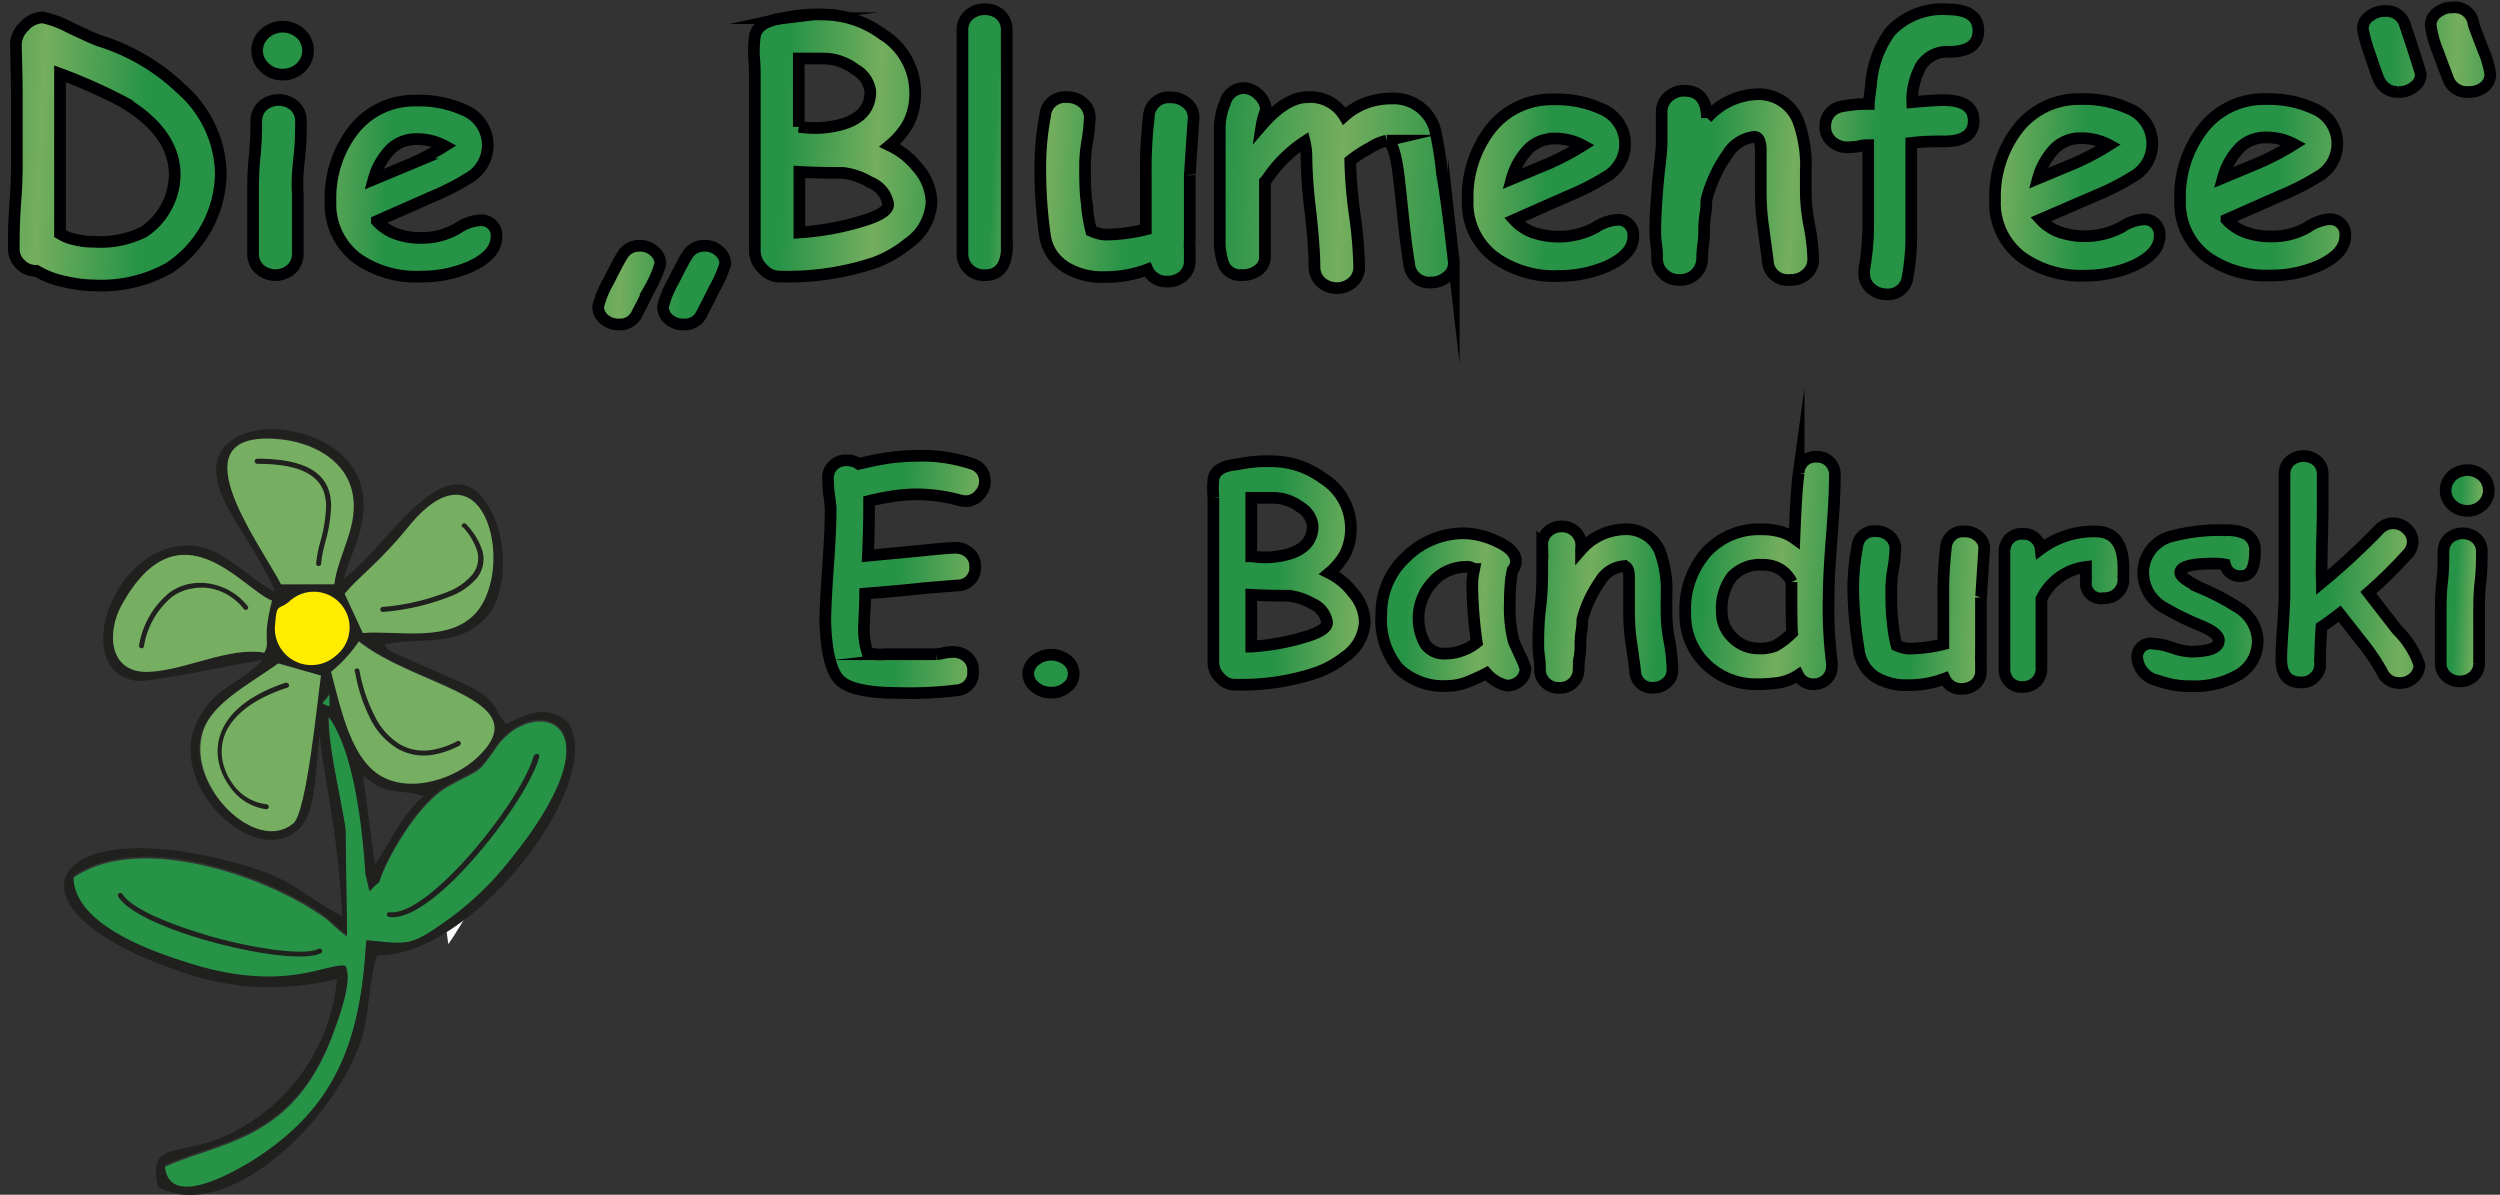 <svg id="Die_Blumenfeee" xmlns="http://www.w3.org/2000/svg" xmlns:xlink="http://www.w3.org/1999/xlink" width="164.97" height="78.84" viewBox="0 0 164.97 78.84"><rect x="0" y="0" width="164.97" height="78.84" fill="#333333" stroke="none"/><defs><style>.cls-1,.cls-5{fill:none;}.cls-2{fill:#fdffff;}.cls-2,.cls-54,.cls-55,.cls-56,.cls-57{fill-rule:evenodd;}.cls-3{clip-path:url(#clip-path);}.cls-4{fill:url(#Unbenannter_Verlauf_34);}.cls-5{stroke:#000003;stroke-miterlimit:22.93;stroke-width:0.77px;}.cls-6{clip-path:url(#clip-path-2);}.cls-7{fill:url(#Unbenannter_Verlauf_34-2);}.cls-8{clip-path:url(#clip-path-3);}.cls-9{fill:url(#Unbenannter_Verlauf_34-3);}.cls-10{clip-path:url(#clip-path-4);}.cls-11{fill:url(#Unbenannter_Verlauf_34-4);}.cls-12{clip-path:url(#clip-path-5);}.cls-13{fill:url(#Unbenannter_Verlauf_34-5);}.cls-14{clip-path:url(#clip-path-6);}.cls-15{fill:url(#Unbenannter_Verlauf_34-6);}.cls-16{clip-path:url(#clip-path-7);}.cls-17{fill:url(#Unbenannter_Verlauf_34-7);}.cls-18{clip-path:url(#clip-path-8);}.cls-19{fill:url(#Unbenannter_Verlauf_34-8);}.cls-20{clip-path:url(#clip-path-9);}.cls-21{fill:url(#Unbenannter_Verlauf_34-9);}.cls-22{clip-path:url(#clip-path-10);}.cls-23{fill:url(#Unbenannter_Verlauf_34-10);}.cls-24{clip-path:url(#clip-path-11);}.cls-25{fill:url(#Unbenannter_Verlauf_34-11);}.cls-26{clip-path:url(#clip-path-12);}.cls-27{fill:url(#Unbenannter_Verlauf_34-12);}.cls-28{clip-path:url(#clip-path-13);}.cls-29{fill:url(#Unbenannter_Verlauf_34-13);}.cls-30{clip-path:url(#clip-path-14);}.cls-31{fill:url(#Unbenannter_Verlauf_34-14);}.cls-32{clip-path:url(#clip-path-15);}.cls-33{fill:url(#Unbenannter_Verlauf_34-15);}.cls-34{clip-path:url(#clip-path-16);}.cls-35{fill:url(#Unbenannter_Verlauf_34-16);}.cls-36{clip-path:url(#clip-path-17);}.cls-37{fill:url(#Unbenannter_Verlauf_34-17);}.cls-38{clip-path:url(#clip-path-18);}.cls-39{fill:url(#Unbenannter_Verlauf_34-18);}.cls-40{clip-path:url(#clip-path-19);}.cls-41{fill:url(#Unbenannter_Verlauf_34-19);}.cls-42{clip-path:url(#clip-path-20);}.cls-43{fill:url(#Unbenannter_Verlauf_34-20);}.cls-44{clip-path:url(#clip-path-21);}.cls-45{fill:url(#Unbenannter_Verlauf_34-21);}.cls-46{clip-path:url(#clip-path-22);}.cls-47{fill:url(#Unbenannter_Verlauf_34-22);}.cls-48{clip-path:url(#clip-path-23);}.cls-49{fill:url(#Unbenannter_Verlauf_34-23);}.cls-50{clip-path:url(#clip-path-24);}.cls-51{fill:url(#Unbenannter_Verlauf_34-24);}.cls-52{clip-path:url(#clip-path-25);}.cls-53{fill:url(#Unbenannter_Verlauf_34-25);}.cls-54{fill:#269347;}.cls-55,.cls-58{fill:#20201e;}.cls-56{fill:#76af62;}.cls-57{fill:#ffec00;}</style><clipPath id="clip-path" transform="translate(-46.35 -4.93)"><path class="cls-1" d="M48.75,22.8a1.4,1.4,0,0,1-1.06-.44,1.36,1.36,0,0,1-.43-1c0-.71,0-1.78.11-3.2s0.09-2.49.09-3.2,0-2,0-3.56-0.05-2.77-.06-3.56a1.73,1.73,0,0,1,.56-1.18,1.68,1.68,0,0,1,1.21-.58,6.72,6.72,0,0,1,1.77.66c1.1,0.52,1.76.82,2,.89a13.59,13.59,0,0,1,5.34,3.14,7.62,7.62,0,0,1,2.64,5.59,7.58,7.58,0,0,1-3.39,6.24,9.11,9.11,0,0,1-5,1.16,8.3,8.3,0,0,1-1.79-.22,6.06,6.06,0,0,1-1.93-.72m6-11a34.52,34.52,0,0,0-4.44-2V20.35a3,3,0,0,0,1,.39,4.59,4.59,0,0,0,1.2.14,6.42,6.42,0,0,0,3.31-.64,4.45,4.45,0,0,0,1.51-1.66,4.53,4.53,0,0,0,.55-2.18Q57.83,13.76,54.74,11.82Z"/></clipPath><linearGradient id="Unbenannter_Verlauf_34" x1="-1674.43" y1="1412.08" x2="-1673.92" y2="1412.08" gradientTransform="matrix(0, 27.14, -34.25, 0, 48424.85, 45447.22)" gradientUnits="userSpaceOnUse"><stop offset="0" stop-color="#269347"/><stop offset="0.5" stop-color="#74ae5e"/><stop offset="1" stop-color="#269347"/></linearGradient><clipPath id="clip-path-2" transform="translate(-46.35 -4.93)"><path class="cls-1" d="M65,9.85a1.67,1.67,0,0,1-1.18-.46,1.5,1.5,0,0,1,0-2.24,1.76,1.76,0,0,1,2.37,0,1.53,1.53,0,0,1,0,2.24A1.68,1.68,0,0,1,65,9.85M66,17.68c0,0.41,0,1.06,0,2s0,1.55,0,2a1.34,1.34,0,0,1-.42,1,1.58,1.58,0,0,1-2.11,0,1.34,1.34,0,0,1-.42-1q0-.61,0-2c0-.9,0-1.55,0-2,0-.63,0-1.43.1-2.38s0.11-1.75.11-2.38a1.36,1.36,0,0,1,.42-1,1.61,1.61,0,0,1,2.11,0,1.36,1.36,0,0,1,.42,1c0,0.63,0,1.43-.11,2.38S65.95,17.05,66,17.68Z"/></clipPath><linearGradient id="Unbenannter_Verlauf_34-2" x1="-1601.39" y1="1414.97" x2="-1601.01" y2="1414.97" gradientTransform="matrix(0, 8.94, -30.25, 0, 42864.28, 14326.09)" xlink:href="#Unbenannter_Verlauf_34"/><clipPath id="clip-path-3" transform="translate(-46.35 -4.93)"><path class="cls-1" d="M74.12,23.18A6.77,6.77,0,0,1,69.95,22a4.46,4.46,0,0,1-1.79-3.79,7.31,7.31,0,0,1,1.42-4.57,5.09,5.09,0,0,1,4.26-2.07,7.09,7.09,0,0,1,3.08.6,2.5,2.5,0,0,1,.3,4.54,16.46,16.46,0,0,1-2.4,1.22l-3.6,1.59a3.19,3.19,0,0,0,1.24.83,4.7,4.7,0,0,0,1.66.28A4.65,4.65,0,0,0,76.54,20,3,3,0,0,1,78,19.47a1,1,0,0,1,1.11,1.08c0,0.81-.6,1.47-1.78,2a8,8,0,0,1-3.17.64m-0.29-9.07a2.4,2.4,0,0,0-1.7.66,4.62,4.62,0,0,0-1.13,2l2.4-1a17.31,17.31,0,0,0,2.29-1.21A3.81,3.81,0,0,0,73.83,14.11Z"/></clipPath><linearGradient id="Unbenannter_Verlauf_34-3" x1="-1665.56" y1="1423.44" x2="-1665.04" y2="1423.44" gradientTransform="matrix(0, 21.45, -22.42, 0, 31985.63, 35731.13)" xlink:href="#Unbenannter_Verlauf_34"/><clipPath id="clip-path-4" transform="translate(-46.35 -4.93)"><path class="cls-1" d="M93.48,24c-0.35.72-.63,1.25-0.83,1.64a1.22,1.22,0,0,1-1.16.7,1.46,1.46,0,0,1-1-.34,1.08,1.08,0,0,1-.39-0.84,6.54,6.54,0,0,1,.68-1.66c0.4-.81.71-1.39,0.92-1.72a1.25,1.25,0,0,1,1.11-.63,1.37,1.37,0,0,1,1,.36,1.1,1.1,0,0,1,.4.83A7.77,7.77,0,0,1,93.48,24m-4.27,0c-0.35.72-.63,1.25-0.83,1.64a1.22,1.22,0,0,1-1.16.7,1.45,1.45,0,0,1-1-.34,1.07,1.07,0,0,1-.4-0.84,6.53,6.53,0,0,1,.68-1.66c0.41-.81.71-1.39,0.92-1.72a1.25,1.25,0,0,1,1.11-.63,1.36,1.36,0,0,1,1,.36,1.1,1.1,0,0,1,.4.83A7.82,7.82,0,0,1,89.21,24Z"/></clipPath><linearGradient id="Unbenannter_Verlauf_34-4" x1="-1650.05" y1="1461.82" x2="-1649.53" y2="1461.82" gradientTransform="matrix(0, 15.74, -10.29, 0, 15130, 25988.88)" xlink:href="#Unbenannter_Verlauf_34"/><clipPath id="clip-path-5" transform="translate(-46.35 -4.93)"><path class="cls-1" d="M104.1,22.25a18.17,18.17,0,0,1-6.29.93,1.47,1.47,0,0,1-1.14-.53,1.62,1.62,0,0,1-.51-1.14V10.19c0-.48,0-1-0.05-1.45a7.89,7.89,0,0,1,.05-1.39c0.1-.67.73-1.08,1.87-1.22a10.63,10.63,0,0,1,2.69-.24,6.62,6.62,0,0,1,3.86,1.3A4.51,4.51,0,0,1,106.74,11a4.37,4.37,0,0,1-.45,2.07,5.3,5.3,0,0,1-1.23,1.46A5.22,5.22,0,0,1,106.91,16a3.6,3.6,0,0,1,.91,2.25A3.53,3.53,0,0,1,106.27,21a7.8,7.8,0,0,1-2.17,1.27M100.71,8.79c-0.92,0-1.47,0-1.65,0v4.51a7.73,7.73,0,0,0,1.46.07q3.27-.26,3.26-2.4a1.92,1.92,0,0,0-1-1.46A3.49,3.49,0,0,0,100.71,8.79ZM102,16.34c-0.65,0-1.61,0-2.9-.07v4a18.14,18.14,0,0,0,4-.71q1.87-.53,1.86-1.15a1.9,1.9,0,0,0-1.21-1.46A4.46,4.46,0,0,0,102,16.34Z"/></clipPath><linearGradient id="Unbenannter_Verlauf_34-5" x1="-1671.37" y1="1412.79" x2="-1670.86" y2="1412.79" gradientTransform="matrix(0, 24.02, -33.27, 0, 47109.01, 40157.06)" xlink:href="#Unbenannter_Verlauf_34"/><clipPath id="clip-path-6" transform="translate(-46.35 -4.93)"><path class="cls-1" d="M112.8,21.09c0,1.36-.49,2-1.47,2a1.41,1.41,0,0,1-1.47-1.45V6.9a1.29,1.29,0,0,1,.45-1,1.57,1.57,0,0,1,1.06-.36,1.48,1.48,0,0,1,1,.37,1.33,1.33,0,0,1,.41,1V21.09Z"/></clipPath><linearGradient id="Unbenannter_Verlauf_34-6" x1="-1599.2" y1="1413.32" x2="-1598.75" y2="1413.32" gradientTransform="matrix(0, 8.41, -32.54, 0, 46103.57, 13464.06)" xlink:href="#Unbenannter_Verlauf_34"/><clipPath id="clip-path-7" transform="translate(-46.35 -4.93)"><path class="cls-1" d="M124.86,16.49c0,0.48,0,1.2,0,2.16s0,1.68,0,2.16a6.23,6.23,0,0,0,0,.66q0,0.45,0,.67a1.3,1.3,0,0,1-.43,1,1.6,1.6,0,0,1-1.07.37,1.35,1.35,0,0,1-1.29-.8,7.77,7.77,0,0,1-2.83.5,4.58,4.58,0,0,1-2.55-.64,2.92,2.92,0,0,1-1.39-2.13A30.86,30.86,0,0,1,115,15.7a18.08,18.08,0,0,1,.32-3.16,1.31,1.31,0,0,1,1.44-1.2,1.54,1.54,0,0,1,1.06.38,1.26,1.26,0,0,1,.44,1,11.68,11.68,0,0,1-.15,1.46,10.45,10.45,0,0,0-.16,1.52c0,1,0,1.87.11,2.62a10.08,10.08,0,0,0,.3,1.85,3.92,3.92,0,0,0,.52.18,1.88,1.88,0,0,0,.48.06,11.47,11.47,0,0,0,2.6-.34c0-.54,0-1.17,0-1.87s0-1.43,0-1.79a29.67,29.67,0,0,1,.2-3.78,1.31,1.31,0,0,1,1.45-1.27,1.56,1.56,0,0,1,1.08.4,1.18,1.18,0,0,1,.42,1c-0.14,2.71-.2,4-0.2,3.76"/></clipPath><linearGradient id="Unbenannter_Verlauf_34-7" x1="-1664.29" y1="1421.48" x2="-1663.76" y2="1421.48" gradientTransform="matrix(0, 20.03, -23.9, 0, 34100.63, 33343.11)" xlink:href="#Unbenannter_Verlauf_34"/><clipPath id="clip-path-8" transform="translate(-46.35 -4.93)"><path class="cls-1" d="M129.6,13.21c1.08-1.25,2.09-1.87,3.05-1.87a2.62,2.62,0,0,1,2.41,1.25,4.51,4.51,0,0,1,1.44-.87,4.93,4.93,0,0,1,1.71-.29,2.81,2.81,0,0,1,2.84,2.08,23.82,23.82,0,0,1,.46,2.89q0.31,1.73.77,5.77a1.11,1.11,0,0,1-.42,1,1.58,1.58,0,0,1-1.08.4,1.32,1.32,0,0,1-1.44-1.22c-0.13-.74-0.26-1.77-0.4-3.11s-0.26-2.51-.35-3.12c-0.19-1.27-.44-1.91-0.74-1.91a3.42,3.42,0,0,0-1.12.49,8,8,0,0,0-1.28.84,30.32,30.32,0,0,0,.29,3.5,29.4,29.4,0,0,1,.3,3.5,1.35,1.35,0,0,1-.42,1,1.58,1.58,0,0,1-2.11,0,1.35,1.35,0,0,1-.42-1q0-1.22-.26-3.59a33.41,33.41,0,0,1-.27-3.58,4.2,4.2,0,0,0-.12-1.09A8.83,8.83,0,0,0,130,16.69a1.9,1.9,0,0,1-.18.22c0,1.44,0,2.56,0,3.39,0,0.2,0,.47,0,0.8s0,0.6,0,.76a1.06,1.06,0,0,1-.47.91,1.65,1.65,0,0,1-1.06.31,1.18,1.18,0,0,1-1.23-.79,4.72,4.72,0,0,1-.22-1.7v-4c0-.35,0-0.88,0-1.57s0-1.21,0-1.56a4.24,4.24,0,0,1,.34-1.72,1.31,1.31,0,0,1,1.17-1,1.47,1.47,0,0,1,1.07.46,1.43,1.43,0,0,1,.47,1,4.2,4.2,0,0,0-.1.92"/></clipPath><linearGradient id="Unbenannter_Verlauf_34-8" x1="-1680.81" y1="1418.75" x2="-1680.28" y2="1418.75" gradientTransform="matrix(0, 30.67, -26.22, 0, 37327.65, 51560.14)" xlink:href="#Unbenannter_Verlauf_34"/><clipPath id="clip-path-9" transform="translate(-46.35 -4.93)"><path class="cls-1" d="M149.22,23.14A6.76,6.76,0,0,1,145,21.92a4.45,4.45,0,0,1-1.8-3.79,7.31,7.31,0,0,1,1.42-4.57,5.1,5.1,0,0,1,4.26-2.07,7.1,7.1,0,0,1,3.09.6,2.5,2.5,0,0,1,.3,4.54,16.58,16.58,0,0,1-2.4,1.22l-3.6,1.59a3.19,3.19,0,0,0,1.24.83,5.23,5.23,0,0,0,4.09-.31,3,3,0,0,1,1.42-.52,1,1,0,0,1,1.11,1.08c0,0.81-.6,1.47-1.78,2a8,8,0,0,1-3.17.64m-0.29-9.06a2.4,2.4,0,0,0-1.7.66,4.61,4.61,0,0,0-1.13,2l2.4-1a17.43,17.43,0,0,0,2.29-1.21A3.81,3.81,0,0,0,148.93,14.07Z"/></clipPath><linearGradient id="Unbenannter_Verlauf_34-9" x1="-1668.48" y1="1423.59" x2="-1667.95" y2="1423.59" gradientTransform="matrix(0, 21.45, -22.42, 0, 32061.14, 35795.01)" xlink:href="#Unbenannter_Verlauf_34"/><clipPath id="clip-path-10" transform="translate(-46.35 -4.93)"><path class="cls-1" d="M164.47,23.4A1.31,1.31,0,0,1,163,22.1c-0.1-.74-0.2-1.47-0.3-2.21a16.39,16.39,0,0,1-.16-2.21c0-.18,0-0.5,0-0.95s0-.77,0-1,0-.18,0-0.39,0-.36,0-0.49c0-.59-0.14-0.89-0.43-0.89a2.39,2.39,0,0,0-1.79,1.18,9,9,0,0,0-1.37,3c0,0.25,0,.56-0.08,1a7.28,7.28,0,0,0-.07,1c0,0.2,0,.51-0.06.92a7.8,7.8,0,0,0-.07.93,1.4,1.4,0,0,1-.42,1,1.42,1.42,0,0,1-1.07.41,1.38,1.38,0,0,1-1.06-.41,1.36,1.36,0,0,1-.42-1c0-.2,0-0.51-0.06-0.92s-0.06-.73-0.06-0.93c0-.69.05-1.65,0.15-2.89S156,15,156,14.32c0-.23,0-0.54,0-1s0-.75,0-1a1.31,1.31,0,0,1,.44-1,1.49,1.49,0,0,1,1.06-.4c0.93,0,1.43.55,1.49,1.68v0.12a4.61,4.61,0,0,1,3.29-1.57A2.8,2.8,0,0,1,165,12.89a8.57,8.57,0,0,1,.51,3.38V17c0,0.33,0,.56,0,0.69a12.41,12.41,0,0,0,.24,2.15A13.43,13.43,0,0,1,166,22a1.26,1.26,0,0,1-.43,1,1.49,1.49,0,0,1-1.06.4"/></clipPath><linearGradient id="Unbenannter_Verlauf_34-10" x1="-1666.89" y1="1420.99" x2="-1666.37" y2="1420.99" gradientTransform="matrix(0, 20.44, -24.34, 0, 34742.79, 34087.06)" xlink:href="#Unbenannter_Verlauf_34"/><clipPath id="clip-path-11" transform="translate(-46.35 -4.93)"><path class="cls-1" d="M172.54,11.67q1.42-.13,2.05-0.13c1.33,0,2,.46,2,1.37s-0.7,1.39-2.12,1.35c-0.45,0-1.13,0-2,.1,0,0.76,0,1.72,0,2.88,0,1.68,0,2.64,0,2.87a15.59,15.59,0,0,1-.24,3.1,1.29,1.29,0,0,1-1.41,1.14,1.52,1.52,0,0,1-1-.38,1.22,1.22,0,0,1-.45-1,2.6,2.6,0,0,1,0-.27,17.34,17.34,0,0,0,.26-2.87V14.51c-0.13,0-.36,0-0.7.09a5.86,5.86,0,0,1-.62.05,1.55,1.55,0,0,1-1.08-.38,1.26,1.26,0,0,1-.43-1,1.28,1.28,0,0,1,1-1.3,8.93,8.93,0,0,1,1.87-.18c0-.13.05-0.53,0.14-1.21A6.74,6.74,0,0,1,171.1,7a4.71,4.71,0,0,1,3.8-1.45c1.3,0,2,.47,2,1.4S176.24,8.34,175,8.35a2.07,2.07,0,0,0-1.88.91,4.93,4.93,0,0,0-.59,2.1Z"/></clipPath><linearGradient id="Unbenannter_Verlauf_34-11" x1="-1668.62" y1="1411.41" x2="-1668.15" y2="1411.41" gradientTransform="matrix(0, 21.09, -35.61, 0, 50435.49, 35194.17)" xlink:href="#Unbenannter_Verlauf_34"/><clipPath id="clip-path-12" transform="translate(-46.35 -4.93)"><path class="cls-1" d="M183.95,23.12a6.77,6.77,0,0,1-4.17-1.21A4.46,4.46,0,0,1,178,18.11a7.32,7.32,0,0,1,1.42-4.57,5.09,5.09,0,0,1,4.26-2.07,7.08,7.08,0,0,1,3.08.6,2.5,2.5,0,0,1,.3,4.54,16.46,16.46,0,0,1-2.4,1.22L181,19.41a3.17,3.17,0,0,0,1.24.83,5.22,5.22,0,0,0,4.09-.31,3,3,0,0,1,1.42-.52,1,1,0,0,1,1.11,1.08c0,0.81-.6,1.47-1.78,2a7.94,7.94,0,0,1-3.17.64m-0.29-9.07a2.4,2.4,0,0,0-1.7.66,4.61,4.61,0,0,0-1.13,2l2.4-1a17.35,17.35,0,0,0,2.29-1.21A3.8,3.8,0,0,0,183.65,14.05Z"/></clipPath><linearGradient id="Unbenannter_Verlauf_34-12" x1="-1669.82" y1="1423.65" x2="-1669.3" y2="1423.65" gradientTransform="matrix(0, 21.45, -22.42, 0, 32101.18, 35824.44)" xlink:href="#Unbenannter_Verlauf_34"/><clipPath id="clip-path-13" transform="translate(-46.35 -4.93)"><path class="cls-1" d="M196.17,23.11A6.77,6.77,0,0,1,192,21.9a4.46,4.46,0,0,1-1.79-3.79,7.31,7.31,0,0,1,1.42-4.57,5.09,5.09,0,0,1,4.26-2.07,7.1,7.1,0,0,1,3.08.6,2.5,2.5,0,0,1,.3,4.54,16.51,16.51,0,0,1-2.4,1.22l-3.6,1.59a3.17,3.17,0,0,0,1.24.83,4.69,4.69,0,0,0,1.67.28,4.64,4.64,0,0,0,2.42-.59A3,3,0,0,1,200,19.4a1,1,0,0,1,1.11,1.08c0,0.81-.6,1.47-1.78,2a7.92,7.92,0,0,1-3.17.64M195.87,14a2.4,2.4,0,0,0-1.7.66,4.61,4.61,0,0,0-1.13,2l2.4-1a17.71,17.71,0,0,0,2.29-1.21A3.82,3.82,0,0,0,195.87,14Z"/></clipPath><linearGradient id="Unbenannter_Verlauf_34-13" x1="-1670.29" y1="1423.68" x2="-1669.77" y2="1423.68" gradientTransform="matrix(0, 21.44, -22.42, 0, 32108.03, 35829.73)" xlink:href="#Unbenannter_Verlauf_34"/><clipPath id="clip-path-14" transform="translate(-46.35 -4.93)"><path class="cls-1" d="M209.25,11a1.31,1.31,0,0,1-1.36-.89q-0.34-.88-0.67-1.79a6.54,6.54,0,0,1-.47-1.72,1,1,0,0,1,.45-0.85,1.52,1.52,0,0,1,1-.33,1.24,1.24,0,0,1,1.36,1c0,0.16.26,0.75,0.64,1.78a6.21,6.21,0,0,1,.48,1.64,1.07,1.07,0,0,1-.43.85,1.58,1.58,0,0,1-1,.34m-4.6,0a1.33,1.33,0,0,1-1.29-.76c-0.11-.21-0.31-0.78-0.61-1.69a10.4,10.4,0,0,1-.48-1.7,1,1,0,0,1,.46-0.86,1.57,1.57,0,0,1,1-.33,1.26,1.26,0,0,1,1.31.88c0.05,0.16.25,0.73,0.57,1.72s0.48,1.51.48,1.54a1,1,0,0,1-.43.85A1.54,1.54,0,0,1,204.65,11Z"/></clipPath><linearGradient id="Unbenannter_Verlauf_34-14" x1="-1657.52" y1="1458.59" x2="-1656.99" y2="1458.59" gradientTransform="matrix(0, 16.14, -11.04, 0, 16309.39, 26758.05)" xlink:href="#Unbenannter_Verlauf_34"/><clipPath id="clip-path-15" transform="translate(-46.35 -4.93)"><path class="cls-1" d="M110.1,38a1.52,1.52,0,0,1-.38-0.05,11.06,11.06,0,0,0-2.88-.4,10.66,10.66,0,0,0-1.47.11,16.6,16.6,0,0,0-1.67.33c0,0.81,0,2-.08,3.61l3.57-.34c1.16-.12,1.9-0.18,2.21-0.18a1.34,1.34,0,0,1,.92.34,1.18,1.18,0,0,1,.38.91,1.15,1.15,0,0,1-1.16,1.23l-2.19.18c-0.87.1-2.17,0.22-3.91,0.36,0,0.78-.06,1.4-0.06,1.88a5.05,5.05,0,0,0,.21,2,2.56,2.56,0,0,0,1.15.12l1.71,0,1.71,0A3.91,3.91,0,0,0,108.7,48a3.83,3.83,0,0,1,.53-0.05,1.38,1.38,0,0,1,.9.3,1.15,1.15,0,0,1,.43,1,1.14,1.14,0,0,1-1.07,1.23,25.09,25.09,0,0,1-3.79.18q-3,0-3.89-.8t-1-3.84c0-.81.06-2,0.18-3.69s0.17-2.85.17-3.67a6.81,6.81,0,0,0-.09-1A6.67,6.67,0,0,1,101,36.7a1.18,1.18,0,0,1,1.28-1.39,1.29,1.29,0,0,1,.74.23c0.7-.17,1.38-0.31,2-0.4a14.17,14.17,0,0,1,1.8-.13,10.45,10.45,0,0,1,3.68.53,1.17,1.17,0,0,1,.84,1.16,1.23,1.23,0,0,1-.33.84,1.18,1.18,0,0,1-.93.42"/></clipPath><linearGradient id="Unbenannter_Verlauf_34-15" x1="-1667.16" y1="1414.75" x2="-1666.68" y2="1414.75" gradientTransform="matrix(0, 21.6, -29.63, 0, 42025.58, 36053.26)" xlink:href="#Unbenannter_Verlauf_34"/><clipPath id="clip-path-16" transform="translate(-46.35 -4.93)"><path class="cls-1" d="M115.71,50.63a1.56,1.56,0,0,1-1.06-.37,1.14,1.14,0,0,1-.45-0.87,1.16,1.16,0,0,1,.45-0.88,1.7,1.7,0,0,1,2.13,0,1.14,1.14,0,0,1,.42.9,1.09,1.09,0,0,1-.44.86,1.49,1.49,0,0,1-1.05.38"/></clipPath><linearGradient id="Unbenannter_Verlauf_34-16" x1="-1547.87" y1="1537.51" x2="-1547.34" y2="1537.51" gradientTransform="matrix(0, 5.73, -4.85, 0, 7578.48, 8913.52)" xlink:href="#Unbenannter_Verlauf_34"/><clipPath id="clip-path-17" transform="translate(-46.35 -4.93)"><path class="cls-1" d="M133.24,49.31a15.54,15.54,0,0,1-5.38.8,1.25,1.25,0,0,1-1-.46,1.39,1.39,0,0,1-.44-1V39c0-.41,0-0.83,0-1.24a6.68,6.68,0,0,1,0-1.19c0.08-.58.62-0.92,1.6-1a9.13,9.13,0,0,1,2.3-.2,5.67,5.67,0,0,1,3.31,1.11,3.86,3.86,0,0,1,1.86,3.24,3.72,3.72,0,0,1-.38,1.77,4.51,4.51,0,0,1-1.05,1.25,4.49,4.49,0,0,1,1.57,1.3,3.08,3.08,0,0,1,.78,1.93,3,3,0,0,1-1.32,2.31,6.67,6.67,0,0,1-1.86,1.09m-2.9-11.53c-0.79,0-1.26,0-1.42,0v3.86a6.53,6.53,0,0,0,1.25.06q2.8-.22,2.8-2.06a1.64,1.64,0,0,0-.82-1.25A3,3,0,0,0,130.34,37.78Zm1.07,6.46c-0.56,0-1.38,0-2.49-.06v3.42a15.58,15.58,0,0,0,3.41-.6q1.6-.45,1.59-1a1.63,1.63,0,0,0-1-1.25A3.83,3.83,0,0,0,131.42,44.25Z"/></clipPath><linearGradient id="Unbenannter_Verlauf_34-17" x1="-1666.02" y1="1415.75" x2="-1665.51" y2="1415.75" gradientTransform="matrix(0, 20.57, -28.5, 0, 40475.63, 34311.98)" xlink:href="#Unbenannter_Verlauf_34"/><clipPath id="clip-path-18" transform="translate(-46.35 -4.93)"><path class="cls-1" d="M145.78,50.17a2.55,2.55,0,0,1-1.34-.81A12.53,12.53,0,0,1,143,50a3.58,3.58,0,0,1-1.09.19,4.29,4.29,0,0,1-3.3-1.18,5,5,0,0,1-1.11-3.53,5.05,5.05,0,0,1,1.62-3.78A5.43,5.43,0,0,1,143,40.12a5.33,5.33,0,0,1,2,.48c0.92,0.39,1.38.85,1.38,1.37a0.84,0.84,0,0,1-.21.57,5.27,5.27,0,0,0-.14.91,12.78,12.78,0,0,0-.05,1.28,8.85,8.85,0,0,0,.25,2.49c0,0.05.16,0.37,0.42,0.94a4.8,4.8,0,0,1,.36.89,1.06,1.06,0,0,1-.37.81,1.29,1.29,0,0,1-.86.3M143.51,44a6.61,6.61,0,0,1,0-.68c0-.25.06-0.53,0.12-0.84a1.73,1.73,0,0,0-.32-0.14,1,1,0,0,0-.25,0,2.91,2.91,0,0,0-2.17,1,3.52,3.52,0,0,0-.49,4.1,1.51,1.51,0,0,0,1.32.62,3,3,0,0,0,1.08-.19,3.13,3.13,0,0,0,1-.55A28.7,28.7,0,0,1,143.51,44Z"/></clipPath><linearGradient id="Unbenannter_Verlauf_34-18" x1="-1662.28" y1="1427.67" x2="-1661.75" y2="1427.67" gradientTransform="matrix(0, 18.79, -19.32, 0, 27727.29, 31276.23)" xlink:href="#Unbenannter_Verlauf_34"/><clipPath id="clip-path-19" transform="translate(-46.35 -4.93)"><path class="cls-1" d="M155.5,50.31a1.12,1.12,0,0,1-1.25-1.11c-0.08-.63-0.17-1.26-0.26-1.89a14,14,0,0,1-.14-1.89c0-.15,0-0.43,0-0.81s0-.66,0-0.81,0-.16,0-0.33,0-.31,0-0.42c0-.5-0.12-0.76-0.37-0.76a2,2,0,0,0-1.54,1,7.66,7.66,0,0,0-1.18,2.55c0,0.21,0,.48-0.07.82a6.56,6.56,0,0,0-.05.83c0,0.17,0,.44-0.06.79a6.81,6.81,0,0,0-.06.8,1.2,1.2,0,0,1-.36.89,1.22,1.22,0,0,1-.92.35,1.19,1.19,0,0,1-.91-0.35,1.18,1.18,0,0,1-.36-0.88c0-.17,0-0.44-0.05-0.79s-0.06-.62-0.06-0.8c0-.59,0-1.42.13-2.48s0.13-1.89.13-2.49c0-.19,0-0.47,0-0.84s0-.64,0-0.82a1.12,1.12,0,0,1,.37-0.86,1.28,1.28,0,0,1,.91-0.34,1.25,1.25,0,0,1,1.28,1.44v0.1a3.94,3.94,0,0,1,2.81-1.35,2.4,2.4,0,0,1,2.39,1.44,7.34,7.34,0,0,1,.44,2.9v0.65c0,0.28,0,.48,0,0.59a10.56,10.56,0,0,0,.2,1.84,11.39,11.39,0,0,1,.19,1.83,1.08,1.08,0,0,1-.36.85,1.28,1.28,0,0,1-.91.34"/></clipPath><linearGradient id="Unbenannter_Verlauf_34-19" x1="-1659.21" y1="1424.97" x2="-1658.68" y2="1424.97" gradientTransform="matrix(0, 17.51, -20.85, 0, 29860.37, 29091.68)" xlink:href="#Unbenannter_Verlauf_34"/><clipPath id="clip-path-20" transform="translate(-46.35 -4.93)"><path class="cls-1" d="M164.76,40.46c0.08-2.08.17-3.51,0.28-4.31a1.1,1.1,0,0,1,1.19-1.08,1.16,1.16,0,0,1,.87.35,1.21,1.21,0,0,1,.33.86c0,0.9-.06,2.22-0.2,4s-0.21,3.09-.21,4a29.08,29.08,0,0,0,.21,4.37,1.5,1.5,0,0,1,0,.27,1.13,1.13,0,0,1-.37.85,1.22,1.22,0,0,1-.85.31,1.08,1.08,0,0,1-1-.6,3.35,3.35,0,0,1-1.29.5,9.71,9.71,0,0,1-1.38.1,4.72,4.72,0,0,1-3.4-1.31,4.51,4.51,0,0,1-1.38-3.4,5.69,5.69,0,0,1,1.39-4,4.71,4.71,0,0,1,3.63-1.51,4.57,4.57,0,0,1,1.23.15,2.92,2.92,0,0,1,.93.44m-0.18,2.88a2.11,2.11,0,0,0-.79-0.86,2.2,2.2,0,0,0-1.15-.28,2.53,2.53,0,0,0-2,.78,3.54,3.54,0,0,0-.67,2.35,2.27,2.27,0,0,0,.73,1.69,2.37,2.37,0,0,0,1.7.7,2.73,2.73,0,0,0,1.07-.16,4.58,4.58,0,0,0,.84-0.59,3.72,3.72,0,0,0,.3-0.28Q164.56,46.25,164.57,43.34Z"/></clipPath><linearGradient id="Unbenannter_Verlauf_34-20" x1="-1666.04" y1="1415.63" x2="-1665.53" y2="1415.63" gradientTransform="matrix(0, 20, -28.71, 0, 40799.37, 33359.68)" xlink:href="#Unbenannter_Verlauf_34"/><clipPath id="clip-path-21" transform="translate(-46.35 -4.93)"><path class="cls-1" d="M177.07,44.36c0,0.41,0,1,0,1.85s0,1.44,0,1.85a5.45,5.45,0,0,0,0,.57c0,0.26,0,.45,0,0.58a1.12,1.12,0,0,1-.37.86,1.37,1.37,0,0,1-.91.32,1.16,1.16,0,0,1-1.11-.68,6.66,6.66,0,0,1-2.42.43,3.92,3.92,0,0,1-2.18-.55A2.5,2.5,0,0,1,169,47.75a26.56,26.56,0,0,1-.36-4.06,15.55,15.55,0,0,1,.27-2.71,1.12,1.12,0,0,1,1.23-1,1.31,1.31,0,0,1,.9.33,1.08,1.08,0,0,1,.38.84,10,10,0,0,1-.13,1.25,8.9,8.9,0,0,0-.14,1.3c0,0.85,0,1.6.09,2.24a8.73,8.73,0,0,0,.26,1.58,3.29,3.29,0,0,0,.45.16,1.59,1.59,0,0,0,.41.05,9.77,9.77,0,0,0,2.23-.29c0-.47,0-1,0-1.6s0-1.23,0-1.54a25.3,25.3,0,0,1,.17-3.24A1.12,1.12,0,0,1,176,40a1.34,1.34,0,0,1,.92.34,1,1,0,0,1,.36.85c-0.12,2.32-.17,3.39-0.17,3.22"/></clipPath><linearGradient id="Unbenannter_Verlauf_34-21" x1="-1659.13" y1="1425.66" x2="-1658.6" y2="1425.66" gradientTransform="matrix(0, 17.15, -20.47, 0, 29362.72, 28498.81)" xlink:href="#Unbenannter_Verlauf_34"/><clipPath id="clip-path-22" transform="translate(-46.35 -4.93)"><path class="cls-1" d="M186.46,43a1.23,1.23,0,0,1-1.27,1.4A1,1,0,0,1,184,43.26l0-.92a3.75,3.75,0,0,0-2.94,2.11v4.6a1.18,1.18,0,0,1-.36.88,1.24,1.24,0,0,1-.91.33,1.09,1.09,0,0,1-.88-0.37,1.24,1.24,0,0,1-.29-0.84v-6c0-.19,0-0.47,0-0.85s0-.65,0-0.84a1.23,1.23,0,0,1,.31-0.86,1.1,1.1,0,0,1,.87-0.34,1.12,1.12,0,0,1,1.21,1A5.86,5.86,0,0,1,184.64,40c1.22,0,1.83.81,1.83,2.43,0,0.31,0,.51,0,0.61"/></clipPath><linearGradient id="Unbenannter_Verlauf_34-22" x1="-1655.31" y1="1427.3" x2="-1654.81" y2="1427.3" gradientTransform="matrix(0, 15.83, -19.56, 0, 28105.26, 26250.4)" xlink:href="#Unbenannter_Verlauf_34"/><clipPath id="clip-path-23" transform="translate(-46.35 -4.93)"><path class="cls-1" d="M194.26,42.94a1,1,0,0,1-1.09-.76,4,4,0,0,0-.75-0.06c-1.47,0-2.2.2-2.2,0.6,0,0.24.44,0.56,1.33,1A16.7,16.7,0,0,1,194,45a2.69,2.69,0,0,1,1.33,2.17,2.57,2.57,0,0,1-1.46,2.39,5.77,5.77,0,0,1-2.9.65,6,6,0,0,1-2.22-.37,1.69,1.69,0,0,1-1.37-1.51,0.89,0.89,0,0,1,1.09-.92,4.31,4.31,0,0,1,1.22.26,4.31,4.31,0,0,0,1.22.26c1.23,0,1.86-.25,1.86-0.75,0-.31-0.43-0.66-1.29-1a18.92,18.92,0,0,1-2.41-1.2,2.64,2.64,0,0,1-1.29-2.2,2.47,2.47,0,0,1,1.95-2.48,12,12,0,0,1,3.47-.38,3,3,0,0,1,1.35.24,1.21,1.21,0,0,1,.6,1.18c0,1.1-.29,1.65-0.89,1.65"/></clipPath><linearGradient id="Unbenannter_Verlauf_34-23" x1="-1656.54" y1="1426.99" x2="-1656.04" y2="1426.99" gradientTransform="matrix(0, 16.05, -19.75, 0, 28368.48, 26634.92)" xlink:href="#Unbenannter_Verlauf_34"/><clipPath id="clip-path-24" transform="translate(-46.35 -4.93)"><path class="cls-1" d="M204.66,50a1.18,1.18,0,0,1-1.1-.7,14.54,14.54,0,0,0-1.35-2l-1.47-1.87Q200,46,199.54,46.3c-0.06.85-.09,1.66-0.09,2.43a1.16,1.16,0,0,1-.36.88,1.18,1.18,0,0,1-.91.35c-0.86,0-1.29-.51-1.29-1.54q0-.73.11-2.17c0.06-1,.1-1.67.1-2.16,0-.89,0-1.89,0-3s0-2.14,0-3c0-.26,0-0.58,0-0.93s0-.66,0-0.92a1.17,1.17,0,0,1,.35-0.88,1.38,1.38,0,0,1,1.81,0,1.16,1.16,0,0,1,.36.88c0,0.27,0,.59,0,1s0,0.69,0,1q0,1.08-.05,2.58c0,1-.05,1.8,0,2.54a45.19,45.19,0,0,0,3.78-3.5,1.27,1.27,0,0,1,.91-0.4,1.3,1.3,0,0,1,.91.37,1.15,1.15,0,0,1,.39.87,1.21,1.21,0,0,1-.36.81,30.8,30.8,0,0,1-2.57,2.53l1.9,2.45A6,6,0,0,1,206,48.8a1.14,1.14,0,0,1-.4.87,1.33,1.33,0,0,1-.91.34"/></clipPath><linearGradient id="Unbenannter_Verlauf_34-24" x1="-1665.01" y1="1415.48" x2="-1664.49" y2="1415.48" gradientTransform="matrix(0, 18.84, -28.93, 0, 41148.35, 31410.08)" xlink:href="#Unbenannter_Verlauf_34"/><clipPath id="clip-path-25" transform="translate(-46.35 -4.93)"><path class="cls-1" d="M209.16,38.64a1.43,1.43,0,0,1-1-.39,1.29,1.29,0,0,1,0-1.92,1.51,1.51,0,0,1,2,0,1.31,1.31,0,0,1,0,1.92,1.44,1.44,0,0,1-1,.39m0.78,6.7c0,0.35,0,.91,0,1.67s0,1.33,0,1.67a1.15,1.15,0,0,1-.36.87,1.35,1.35,0,0,1-1.81,0,1.14,1.14,0,0,1-.36-0.87c0-.35,0-0.91,0-1.67s0-1.33,0-1.67c0-.54,0-1.23.09-2s0.09-1.5.09-2a1.17,1.17,0,0,1,.36-0.88,1.38,1.38,0,0,1,1.81,0,1.16,1.16,0,0,1,.36.88c0,0.54,0,1.23-.09,2S209.94,44.8,209.94,45.34Z"/></clipPath><linearGradient id="Unbenannter_Verlauf_34-25" x1="-1598.84" y1="1418.41" x2="-1598.46" y2="1418.41" gradientTransform="matrix(0, 7.65, -25.91, 0, 36960.94, 12273.42)" xlink:href="#Unbenannter_Verlauf_34"/></defs><title>Die_Blumenfeee_Logo</title><path class="cls-2" d="M75.93,67.23c1-1.36,1.71-3.17,3.22-4.46l-0.75-.18c-1.53-.26-1.75,0-3.23-1.16Z" transform="translate(-46.35 -4.93)"/><g class="cls-3"><rect class="cls-4" x="44.88" y="7.68" width="18.35" height="14.48" transform="translate(-9.99 63.19) rotate(-87.03)"/></g><path class="cls-5" d="M48.75,22.8a1.4,1.4,0,0,1-1.06-.44,1.36,1.36,0,0,1-.43-1c0-.71,0-1.78.11-3.2s0.09-2.49.09-3.2,0-2,0-3.56-0.05-2.77-.06-3.56a1.73,1.73,0,0,1,.56-1.18,1.68,1.68,0,0,1,1.21-.58,6.72,6.72,0,0,1,1.77.66c1.1,0.52,1.76.82,2,.89a13.59,13.59,0,0,1,5.34,3.14,7.62,7.62,0,0,1,2.64,5.59,7.58,7.58,0,0,1-3.39,6.24,9.11,9.11,0,0,1-5,1.16,8.3,8.3,0,0,1-1.79-.22A6.06,6.06,0,0,1,48.75,22.8Zm6-11a34.52,34.52,0,0,0-4.44-2V20.35a3,3,0,0,0,1,.39,4.59,4.59,0,0,0,1.2.14,6.42,6.42,0,0,0,3.31-.64,4.45,4.45,0,0,0,1.51-1.66,4.53,4.53,0,0,0,.55-2.18Q57.83,13.76,54.74,11.82Z" transform="translate(-46.35 -4.93)"/><g class="cls-6"><rect class="cls-7" x="56.62" y="12.58" width="16.49" height="4.55" transform="translate(0.32 73.92) rotate(-87.03)"/></g><path class="cls-5" d="M65,9.85a1.67,1.67,0,0,1-1.18-.46,1.5,1.5,0,0,1,0-2.24,1.76,1.76,0,0,1,2.37,0,1.53,1.53,0,0,1,0,2.24A1.68,1.68,0,0,1,65,9.85ZM66,17.68c0,0.41,0,1.06,0,2s0,1.55,0,2a1.34,1.34,0,0,1-.42,1,1.58,1.58,0,0,1-2.11,0,1.34,1.34,0,0,1-.42-1q0-.61,0-2c0-.9,0-1.55,0-2,0-.63,0-1.43.1-2.38s0.11-1.75.11-2.38a1.36,1.36,0,0,1,.42-1,1.61,1.61,0,0,1,2.11,0,1.36,1.36,0,0,1,.42,1c0,0.63,0,1.43-.11,2.38S65.95,17.05,66,17.68Z" transform="translate(-46.35 -4.93)"/><g class="cls-8"><rect class="cls-9" x="67.51" y="11.6" width="12.2" height="11.51" transform="translate(6.12 85.03) rotate(-87.03)"/></g><path class="cls-5" d="M74.12,23.18A6.77,6.77,0,0,1,69.95,22a4.46,4.46,0,0,1-1.79-3.79,7.31,7.31,0,0,1,1.42-4.57,5.09,5.09,0,0,1,4.26-2.07,7.09,7.09,0,0,1,3.08.6,2.5,2.5,0,0,1,.3,4.54,16.46,16.46,0,0,1-2.4,1.22l-3.6,1.59a3.19,3.19,0,0,0,1.24.83,4.7,4.7,0,0,0,1.66.28A4.65,4.65,0,0,0,76.54,20,3,3,0,0,1,78,19.47a1,1,0,0,1,1.11,1.08c0,0.81-.6,1.47-1.78,2A8,8,0,0,1,74.12,23.18Zm-0.29-9.07a2.4,2.4,0,0,0-1.7.66,4.62,4.62,0,0,0-1.13,2l2.4-1a17.31,17.31,0,0,0,2.29-1.21A3.81,3.81,0,0,0,73.83,14.11Z" transform="translate(-46.35 -4.93)"/><g class="cls-10"><rect class="cls-11" x="87.21" y="19.46" width="5.62" height="8.59" transform="translate(15.29 107.49) rotate(-87.03)"/></g><path class="cls-5" d="M93.48,24c-0.35.72-.63,1.25-0.83,1.64a1.22,1.22,0,0,1-1.16.7,1.46,1.46,0,0,1-1-.34,1.08,1.08,0,0,1-.39-0.84,6.54,6.54,0,0,1,.68-1.66c0.4-.81.71-1.39,0.92-1.72a1.25,1.25,0,0,1,1.11-.63,1.37,1.37,0,0,1,1,.36,1.1,1.1,0,0,1,.4.83A7.77,7.77,0,0,1,93.48,24Zm-4.27,0c-0.35.72-.63,1.25-0.83,1.64a1.22,1.22,0,0,1-1.16.7,1.45,1.45,0,0,1-1-.34,1.07,1.07,0,0,1-.4-0.84,6.53,6.53,0,0,1,.68-1.66c0.41-.81.71-1.39,0.92-1.72a1.25,1.25,0,0,1,1.11-.63,1.36,1.36,0,0,1,1,.36,1.1,1.1,0,0,1,.4.83A7.82,7.82,0,0,1,89.21,24Z" transform="translate(-46.35 -4.93)"/><g class="cls-12"><rect class="cls-13" x="93.01" y="8.23" width="17.87" height="12.61" transform="translate(35.8 110.66) rotate(-87.03)"/></g><path class="cls-5" d="M104.1,22.25a18.17,18.17,0,0,1-6.29.93,1.47,1.47,0,0,1-1.14-.53,1.62,1.62,0,0,1-.51-1.14V10.19c0-.48,0-1-0.05-1.45a7.89,7.89,0,0,1,.05-1.39c0.1-.67.73-1.08,1.87-1.22a10.63,10.63,0,0,1,2.69-.24,6.62,6.62,0,0,1,3.86,1.3A4.51,4.51,0,0,1,106.74,11a4.37,4.37,0,0,1-.45,2.07,5.3,5.3,0,0,1-1.23,1.46A5.22,5.22,0,0,1,106.91,16a3.6,3.6,0,0,1,.91,2.25A3.53,3.53,0,0,1,106.27,21,7.8,7.8,0,0,1,104.1,22.25ZM100.71,8.79c-0.92,0-1.47,0-1.65,0v4.51a7.73,7.73,0,0,0,1.46.07q3.27-.26,3.26-2.4a1.92,1.92,0,0,0-1-1.46A3.49,3.49,0,0,0,100.71,8.79ZM102,16.34c-0.65,0-1.61,0-2.9-.07v4a18.14,18.14,0,0,0,4-.71q1.87-.53,1.86-1.15a1.9,1.9,0,0,0-1.21-1.46A4.46,4.46,0,0,0,102,16.34Z" transform="translate(-46.35 -4.93)"/><g class="cls-14"><rect class="cls-15" x="102.46" y="12.4" width="17.73" height="3.86" transform="translate(44.93 119.83) rotate(-87.04)"/></g><path class="cls-5" d="M112.8,21.09c0,1.36-.49,2-1.47,2a1.41,1.41,0,0,1-1.47-1.45V6.9a1.29,1.29,0,0,1,.45-1,1.57,1.57,0,0,1,1.06-.36,1.48,1.48,0,0,1,1,.37,1.33,1.33,0,0,1,.41,1V21.09Z" transform="translate(-46.35 -4.93)"/><g class="cls-16"><rect class="cls-17" x="113.69" y="12.07" width="12.68" height="10.71" transform="translate(50.06 131.46) rotate(-87.03)"/></g><path class="cls-5" d="M124.86,16.49c0,0.48,0,1.2,0,2.16s0,1.68,0,2.16a6.23,6.23,0,0,0,0,.66q0,0.45,0,.67a1.3,1.3,0,0,1-.43,1,1.6,1.6,0,0,1-1.07.37,1.35,1.35,0,0,1-1.29-.8,7.77,7.77,0,0,1-2.83.5,4.58,4.58,0,0,1-2.55-.64,2.92,2.92,0,0,1-1.39-2.13A30.86,30.86,0,0,1,115,15.7a18.08,18.08,0,0,1,.32-3.16,1.31,1.31,0,0,1,1.44-1.2,1.54,1.54,0,0,1,1.06.38,1.26,1.26,0,0,1,.44,1,11.68,11.68,0,0,1-.15,1.46,10.45,10.45,0,0,0-.16,1.52c0,1,0,1.87.11,2.62a10.08,10.08,0,0,0,.3,1.85,3.92,3.92,0,0,0,.52.18,1.88,1.88,0,0,0,.48.06,11.47,11.47,0,0,0,2.6-.34c0-.54,0-1.17,0-1.87s0-1.43,0-1.79a29.67,29.67,0,0,1,.2-3.78,1.31,1.31,0,0,1,1.45-1.27,1.56,1.56,0,0,1,1.08.4,1.18,1.18,0,0,1,.42,1C124.92,15.44,124.86,16.69,124.86,16.49Z" transform="translate(-46.35 -4.93)"/><g class="cls-18"><rect class="cls-19" x="127.5" y="9.22" width="13.97" height="16.33" transform="translate(63.8 145.85) rotate(-87.03)"/></g><path class="cls-5" d="M129.6,13.21c1.08-1.25,2.09-1.87,3.05-1.87a2.62,2.62,0,0,1,2.41,1.25,4.51,4.51,0,0,1,1.44-.87,4.93,4.93,0,0,1,1.71-.29,2.81,2.81,0,0,1,2.84,2.08,23.82,23.82,0,0,1,.46,2.89q0.31,1.73.77,5.77a1.11,1.11,0,0,1-.42,1,1.58,1.58,0,0,1-1.08.4,1.32,1.32,0,0,1-1.44-1.22c-0.13-.74-0.26-1.77-0.4-3.11s-0.26-2.51-.35-3.12c-0.19-1.27-.44-1.91-0.74-1.91a3.42,3.42,0,0,0-1.12.49,8,8,0,0,0-1.28.84,30.32,30.32,0,0,0,.29,3.5,29.4,29.4,0,0,1,.3,3.5,1.35,1.35,0,0,1-.42,1,1.58,1.58,0,0,1-2.11,0,1.35,1.35,0,0,1-.42-1q0-1.22-.26-3.59a33.41,33.41,0,0,1-.27-3.58,4.2,4.2,0,0,0-.12-1.09A8.83,8.83,0,0,0,130,16.69a1.9,1.9,0,0,1-.18.22c0,1.44,0,2.56,0,3.39,0,0.2,0,.47,0,0.8s0,0.6,0,.76a1.06,1.06,0,0,1-.47.91,1.65,1.65,0,0,1-1.06.31,1.18,1.18,0,0,1-1.23-.79,4.72,4.72,0,0,1-.22-1.7v-4c0-.35,0-0.88,0-1.57s0-1.21,0-1.56a4.24,4.24,0,0,1,.34-1.72,1.31,1.31,0,0,1,1.17-1,1.47,1.47,0,0,1,1.07.46,1.43,1.43,0,0,1,.47,1A4.2,4.2,0,0,0,129.6,13.21Z" transform="translate(-46.35 -4.93)"/><g class="cls-20"><rect class="cls-21" x="142.61" y="11.56" width="12.2" height="11.51" transform="translate(77.37 159.99) rotate(-87.03)"/></g><path class="cls-5" d="M149.22,23.14A6.76,6.76,0,0,1,145,21.92a4.45,4.45,0,0,1-1.8-3.79,7.31,7.31,0,0,1,1.42-4.57,5.1,5.1,0,0,1,4.26-2.07,7.1,7.1,0,0,1,3.09.6,2.5,2.5,0,0,1,.3,4.54,16.58,16.58,0,0,1-2.4,1.22l-3.6,1.59a3.19,3.19,0,0,0,1.24.83,5.23,5.23,0,0,0,4.09-.31,3,3,0,0,1,1.42-.52,1,1,0,0,1,1.11,1.08c0,0.81-.6,1.47-1.78,2A8,8,0,0,1,149.22,23.14Zm-0.29-9.06a2.4,2.4,0,0,0-1.7.66,4.61,4.61,0,0,0-1.13,2l2.4-1a17.43,17.43,0,0,0,2.29-1.21A3.81,3.81,0,0,0,148.93,14.07Z" transform="translate(-46.35 -4.93)"/><g class="cls-22"><rect class="cls-23" x="154.36" y="11.75" width="12.93" height="10.89" transform="translate(88.98 171.97) rotate(-87.03)"/></g><path class="cls-5" d="M164.47,23.4A1.31,1.31,0,0,1,163,22.1c-0.1-.74-0.2-1.47-0.3-2.21a16.39,16.39,0,0,1-.16-2.21c0-.18,0-0.5,0-0.95s0-.77,0-1,0-.18,0-0.39,0-.36,0-0.49c0-.59-0.14-0.89-0.43-0.89a2.39,2.39,0,0,0-1.79,1.18,9,9,0,0,0-1.37,3c0,0.25,0,.56-0.08,1a7.28,7.28,0,0,0-.07,1c0,0.2,0,.51-0.06.92a7.8,7.8,0,0,0-.07.93,1.4,1.4,0,0,1-.42,1,1.42,1.42,0,0,1-1.07.41,1.38,1.38,0,0,1-1.06-.41,1.36,1.36,0,0,1-.42-1c0-.2,0-0.51-0.06-0.92s-0.06-.73-0.06-0.93c0-.69.05-1.65,0.15-2.89S156,15,156,14.32c0-.23,0-0.54,0-1s0-.75,0-1a1.31,1.31,0,0,1,.44-1,1.49,1.49,0,0,1,1.06-.4c0.93,0,1.43.55,1.49,1.68v0.12a4.61,4.61,0,0,1,3.29-1.57A2.8,2.8,0,0,1,165,12.89a8.57,8.57,0,0,1,.51,3.38V17c0,0.33,0,.56,0,0.69a12.41,12.41,0,0,0,.24,2.15A13.43,13.43,0,0,1,166,22a1.26,1.26,0,0,1-.43,1A1.49,1.49,0,0,1,164.47,23.4Z" transform="translate(-46.35 -4.93)"/><g class="cls-24"><rect class="cls-25" x="162.16" y="9.42" width="19.28" height="11.05" transform="translate(101.62 180.81) rotate(-87.03)"/></g><path class="cls-5" d="M172.54,11.67q1.42-.13,2.05-0.13c1.33,0,2,.46,2,1.37s-0.7,1.39-2.12,1.35c-0.45,0-1.13,0-2,.1,0,0.76,0,1.72,0,2.88,0,1.68,0,2.64,0,2.87a15.59,15.59,0,0,1-.24,3.1,1.29,1.29,0,0,1-1.41,1.14,1.52,1.52,0,0,1-1-.38,1.22,1.22,0,0,1-.45-1,2.6,2.6,0,0,1,0-.27,17.34,17.34,0,0,0,.26-2.87V14.51c-0.13,0-.36,0-0.7.09a5.86,5.86,0,0,1-.62.05,1.55,1.55,0,0,1-1.08-.38,1.26,1.26,0,0,1-.43-1,1.28,1.28,0,0,1,1-1.3,8.93,8.93,0,0,1,1.87-.18c0-.13.05-0.53,0.14-1.21A6.74,6.74,0,0,1,171.1,7a4.71,4.71,0,0,1,3.8-1.45c1.3,0,2,.47,2,1.4S176.24,8.34,175,8.35a2.07,2.07,0,0,0-1.88.91,4.93,4.93,0,0,0-.59,2.1Z" transform="translate(-46.35 -4.93)"/><g class="cls-26"><rect class="cls-27" x="177.34" y="11.54" width="12.2" height="11.51" transform="translate(110.32 194.65) rotate(-87.03)"/></g><path class="cls-5" d="M183.95,23.12a6.77,6.77,0,0,1-4.17-1.21A4.46,4.46,0,0,1,178,18.11a7.32,7.32,0,0,1,1.42-4.57,5.09,5.09,0,0,1,4.26-2.07,7.08,7.08,0,0,1,3.08.6,2.5,2.5,0,0,1,.3,4.54,16.46,16.46,0,0,1-2.4,1.22L181,19.41a3.17,3.17,0,0,0,1.24.83,5.22,5.22,0,0,0,4.09-.31,3,3,0,0,1,1.42-.52,1,1,0,0,1,1.11,1.08c0,0.81-.6,1.47-1.78,2A7.94,7.94,0,0,1,183.95,23.12Zm-0.29-9.07a2.4,2.4,0,0,0-1.7.66,4.61,4.61,0,0,0-1.13,2l2.4-1a17.35,17.35,0,0,0,2.29-1.21A3.8,3.8,0,0,0,183.65,14.05Z" transform="translate(-46.35 -4.93)"/><g class="cls-28"><rect class="cls-29" x="189.56" y="11.53" width="12.2" height="11.51" transform="translate(121.91 206.85) rotate(-87.03)"/></g><path class="cls-5" d="M196.17,23.11A6.77,6.77,0,0,1,192,21.9a4.46,4.46,0,0,1-1.79-3.79,7.31,7.31,0,0,1,1.42-4.57,5.09,5.09,0,0,1,4.26-2.07,7.1,7.1,0,0,1,3.08.6,2.5,2.5,0,0,1,.3,4.54,16.51,16.51,0,0,1-2.4,1.22l-3.6,1.59a3.17,3.17,0,0,0,1.24.83,4.69,4.69,0,0,0,1.67.28,4.64,4.64,0,0,0,2.42-.59A3,3,0,0,1,200,19.4a1,1,0,0,1,1.11,1.08c0,0.81-.6,1.47-1.78,2A7.92,7.92,0,0,1,196.17,23.11ZM195.87,14a2.4,2.4,0,0,0-1.7.66,4.61,4.61,0,0,0-1.13,2l2.4-1a17.71,17.71,0,0,0,2.29-1.21A3.82,3.82,0,0,0,195.87,14Z" transform="translate(-46.35 -4.93)"/><g class="cls-30"><rect class="cls-31" x="203.46" y="3.82" width="6.02" height="8.68" transform="translate(141.27 208.99) rotate(-87.03)"/></g><path class="cls-5" d="M209.25,11a1.31,1.31,0,0,1-1.36-.89q-0.34-.88-0.67-1.79a6.54,6.54,0,0,1-.47-1.72,1,1,0,0,1,.45-0.85,1.52,1.52,0,0,1,1-.33,1.24,1.24,0,0,1,1.36,1c0,0.16.26,0.75,0.64,1.78a6.21,6.21,0,0,1,.48,1.64,1.07,1.07,0,0,1-.43.85A1.58,1.58,0,0,1,209.25,11Zm-4.6,0a1.33,1.33,0,0,1-1.29-.76c-0.11-.21-0.31-0.78-0.61-1.69a10.4,10.4,0,0,1-.48-1.7,1,1,0,0,1,.46-0.86,1.57,1.57,0,0,1,1-.33,1.26,1.26,0,0,1,1.31.88c0.05,0.16.25,0.73,0.57,1.72s0.48,1.51.48,1.54a1,1,0,0,1-.43.85A1.54,1.54,0,0,1,204.65,11Z" transform="translate(-46.35 -4.93)"/><g class="cls-32"><rect class="cls-33" x="98.03" y="37.14" width="16.11" height="11.33" transform="translate(11.5 141.59) rotate(-87.03)"/></g><path class="cls-5" d="M110.1,38a1.52,1.52,0,0,1-.38-0.05,11.06,11.06,0,0,0-2.88-.4,10.66,10.66,0,0,0-1.47.11,16.6,16.6,0,0,0-1.67.33c0,0.81,0,2-.08,3.61l3.57-.34c1.16-.12,1.9-0.18,2.21-0.18a1.34,1.34,0,0,1,.92.34,1.18,1.18,0,0,1,.38.91,1.15,1.15,0,0,1-1.16,1.23l-2.19.18c-0.87.1-2.17,0.22-3.91,0.36,0,0.78-.06,1.4-0.06,1.88a5.05,5.05,0,0,0,.21,2,2.56,2.56,0,0,0,1.15.12l1.71,0,1.71,0A3.91,3.91,0,0,0,108.7,48a3.83,3.83,0,0,1,.53-0.05,1.38,1.38,0,0,1,.9.3,1.15,1.15,0,0,1,.43,1,1.14,1.14,0,0,1-1.07,1.23,25.09,25.09,0,0,1-3.79.18q-3,0-3.89-.8t-1-3.84c0-.81.06-2,0.18-3.69s0.17-2.85.17-3.67a6.81,6.81,0,0,0-.09-1A6.67,6.67,0,0,1,101,36.7a1.18,1.18,0,0,1,1.28-1.39,1.29,1.29,0,0,1,.74.23c0.7-.17,1.38-0.31,2-0.4a14.17,14.17,0,0,1,1.8-.13,10.45,10.45,0,0,1,3.68.53,1.17,1.17,0,0,1,.84,1.16,1.23,1.23,0,0,1-.33.84A1.18,1.18,0,0,1,110.1,38Z" transform="translate(-46.35 -4.93)"/><g class="cls-34"><rect class="cls-35" x="114.38" y="47.82" width="2.65" height="3.12" transform="translate(14.04 157.44) rotate(-87.03)"/></g><path class="cls-5" d="M115.71,50.63a1.56,1.56,0,0,1-1.06-.37,1.14,1.14,0,0,1-.45-0.87,1.16,1.16,0,0,1,.45-0.88,1.7,1.7,0,0,1,2.13,0,1.14,1.14,0,0,1,.42.9,1.09,1.09,0,0,1-.44.86A1.49,1.49,0,0,1,115.71,50.63Z" transform="translate(-46.35 -4.93)"/><g class="cls-36"><rect class="cls-37" x="123.74" y="37.31" width="15.31" height="10.8" transform="translate(35.59 166.78) rotate(-87.03)"/></g><path class="cls-5" d="M133.24,49.31a15.54,15.54,0,0,1-5.38.8,1.25,1.25,0,0,1-1-.46,1.39,1.39,0,0,1-.44-1V39c0-.41,0-0.83,0-1.24a6.68,6.68,0,0,1,0-1.19c0.08-.58.62-0.92,1.6-1a9.13,9.13,0,0,1,2.3-.2,5.67,5.67,0,0,1,3.31,1.11,3.86,3.86,0,0,1,1.86,3.24,3.72,3.72,0,0,1-.38,1.77,4.51,4.51,0,0,1-1.05,1.25,4.49,4.49,0,0,1,1.57,1.3,3.08,3.08,0,0,1,.78,1.93,3,3,0,0,1-1.32,2.31A6.67,6.67,0,0,1,133.24,49.31Zm-2.9-11.53c-0.79,0-1.26,0-1.42,0v3.86a6.53,6.53,0,0,0,1.25.06q2.8-.22,2.8-2.06a1.64,1.64,0,0,0-.82-1.25A3,3,0,0,0,130.34,37.78Zm1.07,6.46c-0.56,0-1.38,0-2.49-.06v3.42a15.58,15.58,0,0,0,3.41-.6q1.6-.45,1.59-1a1.63,1.63,0,0,0-1-1.25A3.83,3.83,0,0,0,131.42,44.25Z" transform="translate(-46.35 -4.93)"/><g class="cls-38"><rect class="cls-39" x="136.97" y="40.12" width="10.53" height="10.05" transform="translate(43.43 179.91) rotate(-87.03)"/></g><path class="cls-5" d="M145.78,50.17a2.55,2.55,0,0,1-1.34-.81A12.53,12.53,0,0,1,143,50a3.58,3.58,0,0,1-1.09.19,4.29,4.29,0,0,1-3.3-1.18,5,5,0,0,1-1.11-3.53,5.05,5.05,0,0,1,1.62-3.78A5.43,5.43,0,0,1,143,40.12a5.33,5.33,0,0,1,2,.48c0.92,0.39,1.38.85,1.38,1.37a0.84,0.84,0,0,1-.21.57,5.27,5.27,0,0,0-.14.91,12.78,12.78,0,0,0-.05,1.28,8.85,8.85,0,0,0,.25,2.49c0,0.05.16,0.37,0.42,0.94a4.8,4.8,0,0,1,.36.89,1.06,1.06,0,0,1-.37.81A1.29,1.29,0,0,1,145.78,50.17ZM143.51,44a6.61,6.61,0,0,1,0-.68c0-.25.06-0.53,0.12-0.84a1.73,1.73,0,0,0-.32-0.14,1,1,0,0,0-.25,0,2.91,2.91,0,0,0-2.17,1,3.52,3.52,0,0,0-.49,4.1,1.51,1.51,0,0,0,1.32.62,3,3,0,0,0,1.08-.19,3.13,3.13,0,0,0,1-.55A28.7,28.7,0,0,1,143.51,44Z" transform="translate(-46.35 -4.93)"/><g class="cls-40"><rect class="cls-41" x="146.83" y="40.33" width="11.08" height="9.32" transform="translate(53.2 189.9) rotate(-87.03)"/></g><path class="cls-5" d="M155.5,50.31a1.12,1.12,0,0,1-1.25-1.11c-0.08-.63-0.17-1.26-0.26-1.89a14,14,0,0,1-.14-1.89c0-.15,0-0.43,0-0.81s0-.66,0-0.81,0-.16,0-0.33,0-.31,0-0.42c0-.5-0.12-0.76-0.37-0.76a2,2,0,0,0-1.54,1,7.66,7.66,0,0,0-1.18,2.55c0,0.21,0,.48-0.07.82a6.56,6.56,0,0,0-.05.83c0,0.17,0,.44-0.06.79a6.81,6.81,0,0,0-.06.8,1.2,1.2,0,0,1-.36.89,1.22,1.22,0,0,1-.92.35,1.19,1.19,0,0,1-.91-0.35,1.18,1.18,0,0,1-.36-0.88c0-.17,0-0.44-0.05-0.79s-0.06-.62-0.06-0.8c0-.59,0-1.42.13-2.48s0.13-1.89.13-2.49c0-.19,0-0.47,0-0.84s0-.64,0-0.82a1.12,1.12,0,0,1,.37-0.86,1.28,1.28,0,0,1,.91-0.34,1.25,1.25,0,0,1,1.28,1.44v0.1a3.94,3.94,0,0,1,2.81-1.35,2.4,2.4,0,0,1,2.39,1.44,7.34,7.34,0,0,1,.44,2.9v0.65c0,0.28,0,.48,0,0.59a10.56,10.56,0,0,0,.2,1.84,11.39,11.39,0,0,1,.19,1.83,1.08,1.08,0,0,1-.36.85A1.28,1.28,0,0,1,155.5,50.31Z" transform="translate(-46.35 -4.93)"/><g class="cls-42"><rect class="cls-43" x="154.76" y="37.27" width="15.49" height="10.61" transform="translate(65.22 197.72) rotate(-87.03)"/></g><path class="cls-5" d="M164.76,40.46c0.08-2.08.17-3.51,0.28-4.31a1.1,1.1,0,0,1,1.19-1.08,1.16,1.16,0,0,1,.87.35,1.21,1.21,0,0,1,.33.86c0,0.9-.06,2.22-0.2,4s-0.21,3.09-.21,4a29.08,29.08,0,0,0,.21,4.37,1.5,1.5,0,0,1,0,.27,1.13,1.13,0,0,1-.37.85,1.22,1.22,0,0,1-.85.31,1.08,1.08,0,0,1-1-.6,3.35,3.35,0,0,1-1.29.5,9.71,9.71,0,0,1-1.38.1,4.72,4.72,0,0,1-3.4-1.31,4.51,4.51,0,0,1-1.38-3.4,5.69,5.69,0,0,1,1.39-4,4.71,4.71,0,0,1,3.63-1.51,4.57,4.57,0,0,1,1.23.15A2.92,2.92,0,0,1,164.76,40.46Zm-0.18,2.88a2.11,2.11,0,0,0-.79-0.86,2.2,2.2,0,0,0-1.15-.28,2.53,2.53,0,0,0-2,.78,3.54,3.54,0,0,0-.67,2.35,2.27,2.27,0,0,0,.73,1.69,2.37,2.37,0,0,0,1.7.7,2.73,2.73,0,0,0,1.07-.16,4.58,4.58,0,0,0,.84-0.59,3.72,3.72,0,0,0,.3-0.28Q164.56,46.25,164.57,43.34Z" transform="translate(-46.35 -4.93)"/><g class="cls-44"><rect class="cls-45" x="167.51" y="40.58" width="10.86" height="9.17" transform="translate(72.52 210.6) rotate(-87.03)"/></g><path class="cls-5" d="M177.07,44.36c0,0.41,0,1,0,1.85s0,1.44,0,1.85a5.45,5.45,0,0,0,0,.57c0,0.26,0,.45,0,0.58a1.12,1.12,0,0,1-.37.86,1.37,1.37,0,0,1-.91.32,1.16,1.16,0,0,1-1.11-.68,6.66,6.66,0,0,1-2.42.43,3.92,3.92,0,0,1-2.18-.55A2.5,2.5,0,0,1,169,47.75a26.56,26.56,0,0,1-.36-4.06,15.55,15.55,0,0,1,.27-2.71,1.12,1.12,0,0,1,1.23-1,1.31,1.31,0,0,1,.9.33,1.08,1.08,0,0,1,.38.84,10,10,0,0,1-.13,1.25,8.9,8.9,0,0,0-.14,1.3c0,0.85,0,1.6.09,2.24a8.73,8.73,0,0,0,.26,1.58,3.29,3.29,0,0,0,.45.16,1.59,1.59,0,0,0,.41.05,9.77,9.77,0,0,0,2.23-.29c0-.47,0-1,0-1.6s0-1.23,0-1.54a25.3,25.3,0,0,1,.17-3.24A1.12,1.12,0,0,1,176,40a1.34,1.34,0,0,1,.92.34,1,1,0,0,1,.36.85C177.13,43.47,177.07,44.54,177.07,44.36Z" transform="translate(-46.35 -4.93)"/><g class="cls-46"><rect class="cls-47" x="177.23" y="40.95" width="10.65" height="8.36" transform="translate(81.67 220.16) rotate(-87.03)"/></g><path class="cls-5" d="M186.46,43a1.23,1.23,0,0,1-1.27,1.4A1,1,0,0,1,184,43.26l0-.92a3.75,3.75,0,0,0-2.94,2.11v4.6a1.18,1.18,0,0,1-.36.88,1.24,1.24,0,0,1-.91.33,1.09,1.09,0,0,1-.88-0.37,1.24,1.24,0,0,1-.29-0.84v-6c0-.19,0-0.47,0-0.85s0-.65,0-0.84a1.23,1.23,0,0,1,.31-0.86,1.1,1.1,0,0,1,.87-0.34,1.12,1.12,0,0,1,1.21,1A5.86,5.86,0,0,1,184.64,40c1.22,0,1.83.81,1.83,2.43C186.47,42.75,186.47,42.95,186.46,43Z" transform="translate(-46.35 -4.93)"/><g class="cls-48"><rect class="cls-49" x="186" y="40.8" width="10.71" height="8.48" transform="translate(90.11 228.86) rotate(-87.03)"/></g><path class="cls-5" d="M194.26,42.94a1,1,0,0,1-1.09-.76,4,4,0,0,0-.75-0.06c-1.47,0-2.2.2-2.2,0.6,0,0.24.44,0.56,1.33,1A16.7,16.7,0,0,1,194,45a2.69,2.69,0,0,1,1.33,2.17,2.57,2.57,0,0,1-1.46,2.39,5.77,5.77,0,0,1-2.9.65,6,6,0,0,1-2.22-.37,1.69,1.69,0,0,1-1.37-1.51,0.89,0.89,0,0,1,1.09-.92,4.31,4.31,0,0,1,1.22.26,4.31,4.31,0,0,0,1.22.26c1.23,0,1.86-.25,1.86-0.75,0-.31-0.43-0.66-1.29-1a18.92,18.92,0,0,1-2.41-1.2,2.64,2.64,0,0,1-1.29-2.2,2.47,2.47,0,0,1,1.95-2.48,12,12,0,0,1,3.47-.38,3,3,0,0,1,1.35.24,1.21,1.21,0,0,1,.6,1.18C195.15,42.4,194.86,42.94,194.26,42.94Z" transform="translate(-46.35 -4.93)"/><g class="cls-50"><rect class="cls-51" x="193.69" y="37.57" width="15.48" height="9.84" transform="translate(102.21 236.52) rotate(-87.03)"/></g><path class="cls-5" d="M204.66,50a1.18,1.18,0,0,1-1.1-.7,14.54,14.54,0,0,0-1.35-2l-1.47-1.87Q200,46,199.54,46.3c-0.06.85-.09,1.66-0.09,2.43a1.16,1.16,0,0,1-.36.88,1.18,1.18,0,0,1-.91.35c-0.86,0-1.29-.51-1.29-1.54q0-.73.11-2.17c0.06-1,.1-1.67.1-2.16,0-.89,0-1.89,0-3s0-2.14,0-3c0-.26,0-0.58,0-0.93s0-.66,0-0.92a1.17,1.17,0,0,1,.35-0.88,1.38,1.38,0,0,1,1.81,0,1.16,1.16,0,0,1,.36.88c0,0.27,0,.59,0,1s0,0.69,0,1q0,1.08-.05,2.58c0,1-.05,1.8,0,2.54a45.19,45.19,0,0,0,3.78-3.5,1.27,1.27,0,0,1,.91-0.4,1.3,1.3,0,0,1,.91.37,1.15,1.15,0,0,1,.39.87,1.21,1.21,0,0,1-.36.81,30.8,30.8,0,0,1-2.57,2.53l1.9,2.45A6,6,0,0,1,206,48.8a1.14,1.14,0,0,1-.4.87A1.33,1.33,0,0,1,204.66,50Z" transform="translate(-46.35 -4.93)"/><g class="cls-52"><rect class="cls-53" x="201.94" y="40.97" width="14.12" height="3.89" transform="translate(109.01 244.5) rotate(-87.04)"/></g><path class="cls-5" d="M209.16,38.64a1.43,1.43,0,0,1-1-.39,1.29,1.29,0,0,1,0-1.92,1.51,1.51,0,0,1,2,0,1.31,1.31,0,0,1,0,1.92A1.44,1.44,0,0,1,209.16,38.64Zm0.78,6.7c0,0.35,0,.91,0,1.67s0,1.33,0,1.67a1.15,1.15,0,0,1-.36.87,1.35,1.35,0,0,1-1.81,0,1.14,1.14,0,0,1-.36-0.87c0-.35,0-0.91,0-1.67s0-1.33,0-1.67c0-.54,0-1.23.09-2s0.09-1.5.09-2a1.17,1.17,0,0,1,.36-0.88,1.38,1.38,0,0,1,1.81,0,1.16,1.16,0,0,1,.36.88c0,0.54,0,1.23-.09,2S209.94,44.8,209.94,45.34Z" transform="translate(-46.35 -4.93)"/><path class="cls-54" d="M71.35,63.18L71,63.39c-0.24-.72-0.49-0.42-0.31-1.09-0.17-2.83-.92-7.82-2.63-10.11-0.09,2,.79,5.32,1.08,7.54l0.1,7c-0.71-.5-1.06-1-1.78-1.45-4.14-2.8-12.19-5.31-16.28-2.41,0,3.16,5,4.89,7.41,5.66,6.43,2.09,9.2.08,10.53,0.24,0.51,0.84-.36,3.23-0.78,4.36-2.6,7.14-7.48,7.13-11.13,8.81,0.23,2.73,3.85.87,5.53-.15,5.55-3.38,7.4-7.7,7.77-14.7,2.9,0.27,2.88.46,5.64-1.54a19.84,19.84,0,0,0,3.74-3.62c7.83-9.58,1.67-11.21-.8-7.66-1.35,1.94-1,1.33-3.23,2.61-1.89,1.07-4,4.66-4.51,6.35" transform="translate(-46.35 -4.93)"/><path class="cls-55" d="M64.45,43.94c-1.75-.82-3.2-2.8-5.4-3-5.19-.38-8.18,8.24-3.71,8.92,0.87,0.12,6.78-1.13,8.34-1.4-1.58,1.74-3.17,1.72-4.32,4.08-2.11,4.28,4,9.94,6.8,7,1.13-1.2,1-4.2,1.29-6.17,0.11,2.1,1.23,6.37,1.47,12-3.28-1.72-3-2.61-8.59-3.89C49,59,46.74,65.07,57.82,68.88a17.67,17.67,0,0,0,10.77.64,12.64,12.64,0,0,1-8,10.63c-2.79,1-4.43.2-3.82,3.1,4.36,2.42,11.28-3.89,13.31-9.4,0.68-1.84.57-4.14,1.16-5.88,6.24,0.15,15.13-11.37,12.62-15.34-1.29-1.15-2.44-.76-4.11.08-1-1.08-.31-1.69-3.73-3.07l-3.8-1.69a0.8,0.8,0,0,1-.49-0.51c2.59-.5,4.89.25,6.77-1.84,1.1-1.21,1.51-4.47.32-6.84-2.73-5.45-7.06,2.54-9.78,4.34,0.49-1.84,1.93-4,1-6.53-1.66-4.44-11.24-4.66-9.12.87,0.7,1.81,2.59,4.17,3.57,6.49m0.48-.44c-1.48-2.82-7.24-10.36,0-9.59C66.75,34.1,69,35,69.57,37.31s-0.93,4.18-1.17,6.15ZM63.79,48c-2.28-.41-5.13,1.14-7.56,1.26-2.67.14-2.88-2.55-1.82-4.45,3.83-6.84,8-.91,9.9-0.25C63.59,47.36,64.24,47.15,63.79,48Zm5.3-3.91c1-1.18,2.22-2,4.27-4.49,5.1-6.21,7.27,3.5,4,6.13-1.88,1.51-4.89.77-7.07,0.95Zm-3.7.56a2.36,2.36,0,1,1,3.12,3.53,2.41,2.41,0,0,1-4-2.11C64.62,44.73,64.71,45.2,65.38,44.67Zm5.83,2.59,0.16,0.06S71.16,47.31,71.21,47.26Zm-6.51,1.45,2.76,0.8c-0.27,1.85-1,9-1.82,9.75-2.38,2.08-7-2.41-6-5.94C60.24,51.38,62.65,50.18,64.71,48.71Zm3.34,2,0,0.79C67.3,51.27,67.66,51.4,68,50.76Zm0.16-1.48a9.17,9.17,0,0,0,1.83-2c3.78,3,11.82,3.79,7.87,7.6-1.5,1.47-4.36,2.39-6.35,1.31S68.9,52,68.2,49.28Zm2.27,13.46,0.25,1.08,0.63-.64c0.5-1.69,2.61-5.28,4.51-6.35,2.26-1.28,1.88-.68,3.23-2.61,2.47-3.54,8.62-1.91.8,7.66a19.84,19.84,0,0,1-3.74,3.62c-2.76,2-2.74,1.81-5.64,1.54-0.38,7-2.22,11.31-7.77,14.7-1.69,1-5.31,2.88-5.53.15,3.65-1.68,8.53-1.67,11.13-8.81,0.41-1.12,1.29-3.52.78-4.36-1.34-.16-4.1,1.85-10.53-0.24-2.4-.77-7.39-2.51-7.41-5.66,4.09-2.9,12.14-.39,16.28,2.41,0.72,0.48,1.07,1,1.78,1.45l-0.1-7C68.83,57.51,68,54.18,68,52.19,69.75,54.48,70.3,59.91,70.47,62.74Zm0.6-.78L70.3,56.11c1.5,1.17,1.72.91,3.26,1.17l0.75,0.18C72.79,58.76,72.08,60.59,71.07,62Z" transform="translate(-46.35 -4.93)"/><path class="cls-56" d="M64.71,48.71c-2.06,1.47-4.47,2.67-5,4.61-1,3.53,3.57,8,6,5.94,0.87-.74,1.56-7.9,1.82-9.75Z" transform="translate(-46.35 -4.93)"/><path class="cls-56" d="M68.2,49.28c0.7,2.69,1.38,5.8,3.35,6.89s4.84,0.16,6.35-1.31c4-3.81-4.09-4.59-7.87-7.6a9.17,9.17,0,0,1-1.83,2" transform="translate(-46.35 -4.93)"/><path class="cls-56" d="M69.09,44.11l1.2,2.59c2.18-.17,5.19.56,7.07-0.95,3.27-2.62,1.1-12.34-4-6.13-2,2.47-3.28,3.3-4.27,4.49" transform="translate(-46.35 -4.93)"/><path class="cls-56" d="M64.93,43.49l3.48,0c0.24-2,1.7-3.93,1.17-6.15s-2.83-3.21-4.67-3.41c-7.22-.77-1.46,6.77,0,9.59" transform="translate(-46.35 -4.93)"/><path class="cls-56" d="M63.79,48c0.45-.88-0.2-0.66.51-3.44-1.87-.67-6.07-6.59-9.9.25-1.06,1.9-.85,4.6,1.82,4.45,2.43-.12,5.29-1.67,7.56-1.26" transform="translate(-46.35 -4.93)"/><path class="cls-57" d="M65.38,44.67c-0.67.53-.77,0.06-0.87,1.42a2.41,2.41,0,0,0,4,2.11,2.36,2.36,0,1,0-3.12-3.53" transform="translate(-46.35 -4.93)"/><path class="cls-54" d="M68.09,51.55l0-.79c-0.38.64-.75,0.51,0,0.79" transform="translate(-46.35 -4.93)"/><path class="cls-58" d="M81.61,54.8a0.16,0.16,0,0,1,.32.08c-0.43,1.64-2.55,4.82-4.81,7.26-1.84,2-3.8,3.48-5.08,3.3a0.16,0.16,0,1,1,0-.32c1.16,0.16,3-1.29,4.79-3.2,2.24-2.41,4.32-5.52,4.74-7.12" transform="translate(-46.35 -4.93)"/><path class="cls-58" d="M54.15,64.11a0.16,0.16,0,0,1,.28-0.18c0.64,1,3.16,2,5.83,2.79,3,0.84,6.22,1.29,7.11.82a0.17,0.17,0,0,1,.22.07,0.16,0.16,0,0,1-.07.22c-1,.51-4.26.07-7.35-0.79-2.74-.76-5.33-1.86-6-2.92" transform="translate(-46.35 -4.93)"/><path class="cls-58" d="M69.75,49.23a0.16,0.16,0,0,1,.32-0.06,10.69,10.69,0,0,0,1,3,4.48,4.48,0,0,0,1.69,1.89,3.22,3.22,0,0,0,2.23.33,5.48,5.48,0,0,0,1.53-.55,0.16,0.16,0,1,1,.15.29,5.8,5.8,0,0,1-1.62.58,3.53,3.53,0,0,1-2.45-.37,4.79,4.79,0,0,1-1.82-2,11,11,0,0,1-1-3.08" transform="translate(-46.35 -4.93)"/><path class="cls-58" d="M65.21,50a0.16,0.16,0,1,1,.1.31c-2.23.72-3.43,1.74-4,2.81a3.15,3.15,0,0,0-.3,1.85,3.79,3.79,0,0,0,.67,1.65A3.14,3.14,0,0,0,63.92,58a0.16,0.16,0,1,1,0,.33,3.47,3.47,0,0,1-2.45-1.56,4.12,4.12,0,0,1-.73-1.8,3.48,3.48,0,0,1,.33-2c0.56-1.14,1.83-2.23,4.16-3" transform="translate(-46.35 -4.93)"/><path class="cls-58" d="M62.68,44.9a0.16,0.16,0,0,1,0,.23,0.16,0.16,0,0,1-.23,0,3.7,3.7,0,0,0-2.13-1.36,3.39,3.39,0,0,0-1.32,0,3.07,3.07,0,0,0-1.29.54,5.33,5.33,0,0,0-1.86,3.27,0.16,0.16,0,1,1-.32-0.07,5.64,5.64,0,0,1,2-3.47,3.38,3.38,0,0,1,1.43-.6,3.71,3.71,0,0,1,1.45.05,4,4,0,0,1,2.32,1.49" transform="translate(-46.35 -4.93)"/><path class="cls-58" d="M63.32,35.53a0.16,0.16,0,1,1,0-.33c3.94,0,4.87,1.45,4.88,3.14a10,10,0,0,1-.39,2.39,8.3,8.3,0,0,0-.27,1.39,0.16,0.16,0,0,1-.33,0,8.43,8.43,0,0,1,.28-1.45,9.86,9.86,0,0,0,.38-2.31c0-1.52-.88-2.84-4.55-2.82" transform="translate(-46.35 -4.93)"/><path class="cls-58" d="M76.86,39.74a0.16,0.16,0,0,1,.25-0.22,4.69,4.69,0,0,1,1,1.55,2,2,0,0,1-.29,2A4.34,4.34,0,0,1,76,44.31a15.38,15.38,0,0,1-4.39,1,0.16,0.16,0,0,1,0-.33,15,15,0,0,0,4.29-1,4,4,0,0,0,1.65-1.17,1.72,1.72,0,0,0,.24-1.66,4.36,4.36,0,0,0-.89-1.44" transform="translate(-46.35 -4.93)"/></svg>